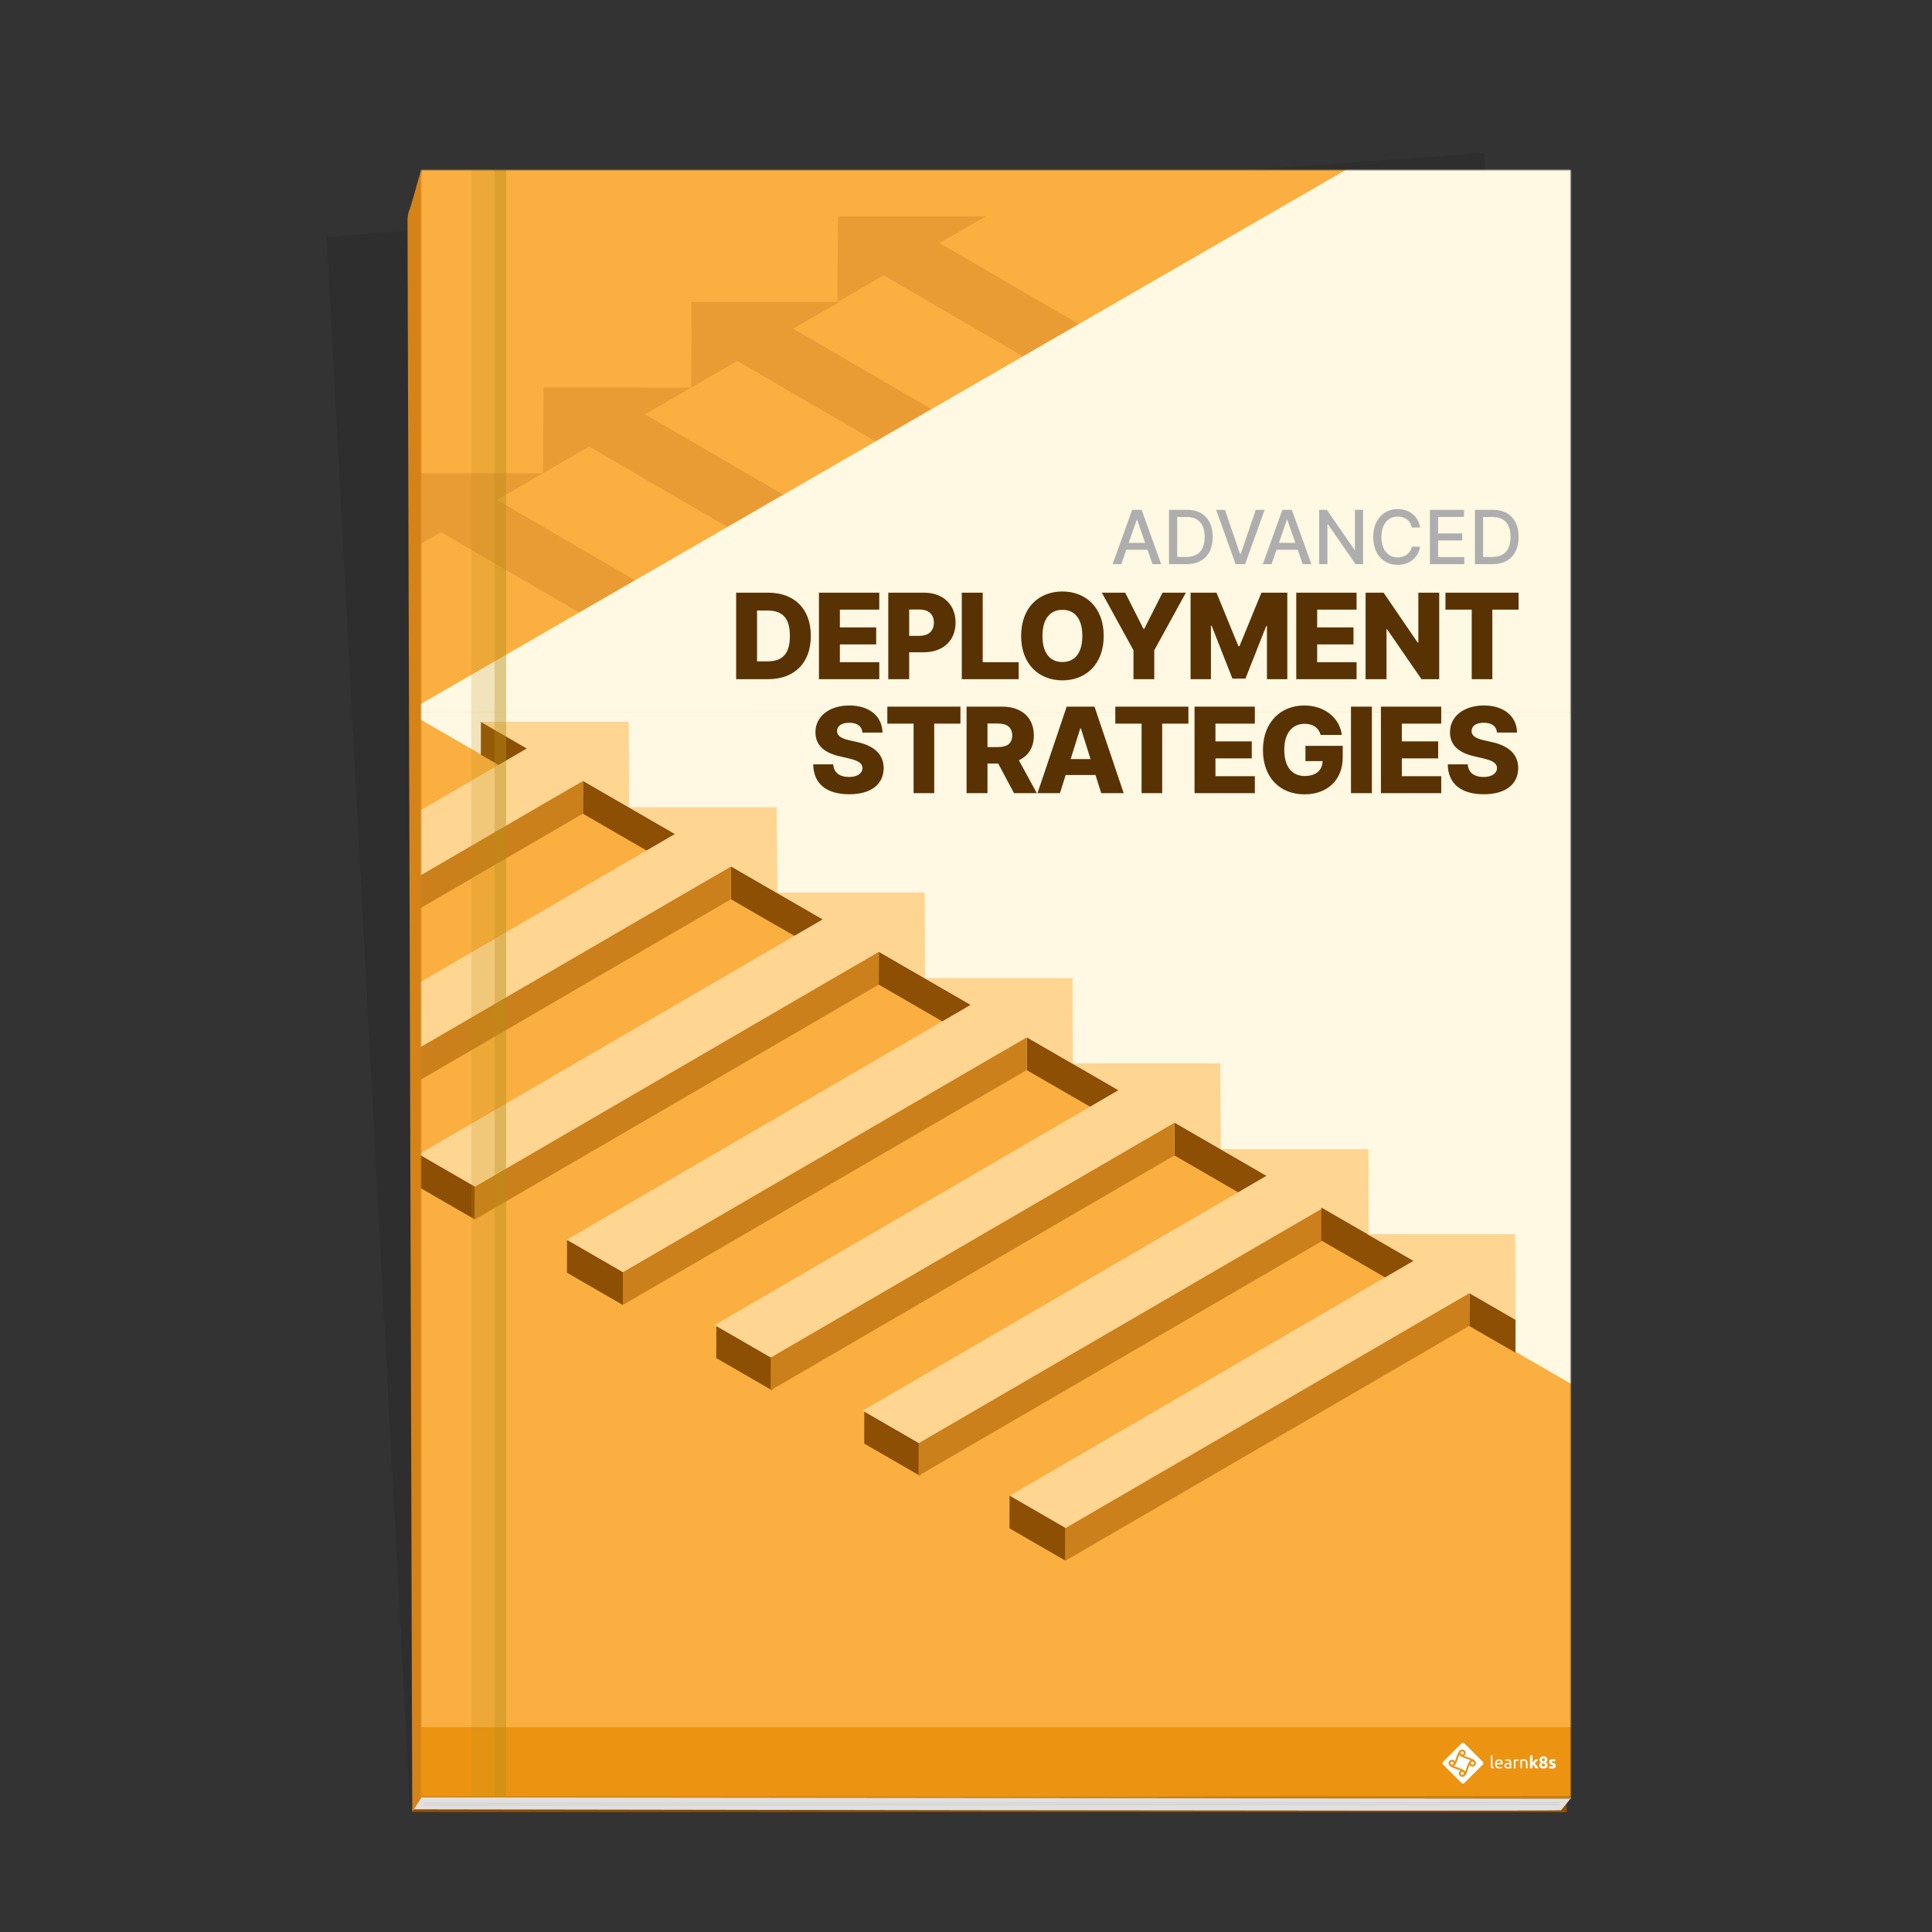 <svg viewBox="0 0 1000 1000" fill="none" xmlns="http://www.w3.org/2000/svg"><rect x="0" y="0" width="1000" height="1000" fill="#333333" stroke="none"/><path opacity=".1" d="M169.107 122.584l599.332-43.466 1.99 113.983L234.34 937.57l-21.997.384-43.236-815.37z" fill="#000"></path><path d="M213.36 937.936l597.093.079v-.032l.517.024-.122-6.999-5.947 5.007-591.54-.079-.001 2z" fill="#8C4F04"></path><path d="M214 936.5l4.186-7.649 595.118 1.614L808 937c-5.657.599-594-.5-594-.5z" fill="#E0E0E0"></path><path d="M218.729 929.341l-5.351 8.595s-2.374-819.084-2.443-823.083c-.07-4 .938-6.017.938-6.017C213.526 104.176 216.367 93.2 218 88l2.5 22.999-1.771 818.342z" fill="#D58316"></path><path d="M218.238 929.868L813 930.5" stroke="#BE760E" stroke-linejoin="round"></path><path d="M219.281 933.333l588.085-.264m-588.067 1.263l588.085-.264" stroke="#D2D2D2" stroke-width=".5"></path><mask id="mask0" maskUnits="userSpaceOnUse" x="218" y="88" width="595" height="842"><path fill-rule="evenodd" clip-rule="evenodd" d="M218 930h595V88H218v842z" fill="#FFF"></path></mask><g mask="url(#mask0)"><path fill-rule="evenodd" clip-rule="evenodd" d="M174.75 965h704V63h-704v902z" fill="#FAAF40"></path><path fill-rule="evenodd" clip-rule="evenodd" d="M204.627 244.938l-.25 44.315 23.884-13.802 209.014 121.575 28.916-16.709-209.015-121.575 23.884-13.801-76.433-.003z" fill="#EA9C34"></path><path fill-rule="evenodd" clip-rule="evenodd" d="M281.308 200.625l-.248 44.316 23.883-13.802 209.014 121.575 28.916-16.709L333.858 214.43l23.884-13.801-76.434-.004zm76.683-44.313l-.249 44.316 23.883-13.802L590.64 308.4l28.916-16.708-209.015-121.575 23.884-13.801-76.434-.004z" fill="#EA9C34"></path><path fill-rule="evenodd" clip-rule="evenodd" d="M433.749 112l-.249 44.316 23.883-13.802 209.015 121.574 28.916-16.708-209.015-121.575 23.884-13.801-76.434-.004z" fill="#EA9C34"></path><path d="M210.716 368.464h884.154V-142L210.716 368.464z" fill="#FFF8E3"></path><path d="M210.752 368.463l660.314 381.233 220.104-381.233H210.752z" fill="#FFF8E3"></path><path fill-rule="evenodd" clip-rule="evenodd" d="M301.729 404.106l23.846 13.78v-.003l23.882 13.802-.048 17.057-23.846-13.781.001.004-23.883-13.802.048-17.057zm76.644 44.287l23.695 13.692v-.028l23.883 13.802-.048 17.056-23.696-13.693v.03l-23.883-13.802.049-17.057z" fill="#8C4F04"></path><path fill-rule="evenodd" clip-rule="evenodd" d="M378.372 448.394l-.048 17.057-209.015 121.573.049-17.056 209.014-121.574z" fill="#CC801B"></path><path fill-rule="evenodd" clip-rule="evenodd" d="M402.007 417.879l.249 44.315-23.883-13.802-209.015 121.575-28.916-16.708 209.015-121.575-23.883-13.802 76.433-.003z" fill="#FFD592"></path><path fill-rule="evenodd" clip-rule="evenodd" d="M454.867 492.567l23.883 13.802v.005l23.774 13.739-.048 17.057-23.883-13.802-.001-.005-23.774-13.738.049-17.058zM245.852 614.142l-.049 17.057-28.914-16.71.048-17.057 28.915 16.71z" fill="#8C4F04"></path><path fill-rule="evenodd" clip-rule="evenodd" d="M454.866 492.567l-.048 17.058-209.015 121.573.049-17.056 209.014-121.575z" fill="#CC801B"></path><path fill-rule="evenodd" clip-rule="evenodd" d="M478.501 462.054l.249 44.315-23.883-13.802-209.015 121.575-28.915-16.709 209.014-121.574-23.884-13.802 76.434-.003z" fill="#FFD592"></path><path fill-rule="evenodd" clip-rule="evenodd" d="M531.44 536.822l23.695 13.693v-.029l23.883 13.8-.048 17.058-23.696-13.693v.03l-23.883-13.802.049-17.057zM322.425 658.397l-.049 17.057-28.915-16.709.048-17.058 28.916 16.71zm77.276 44.189l-.049 17.057-28.914-16.709.048-17.058 28.915 16.71zm76.573 44.256l-.049 17.057-28.915-16.71.048-17.058 28.916 16.711zm75.19 43.868l-.049 17.057-28.915-16.709.049-17.058 28.915 16.71z" fill="#8C4F04"></path><path fill-rule="evenodd" clip-rule="evenodd" d="M531.44 536.822l-.049 17.057-209.015 121.574.049-17.056L531.44 536.822z" fill="#CC801B"></path><path fill-rule="evenodd" clip-rule="evenodd" d="M555.074 506.308l.249 44.316-23.883-13.802-209.015 121.575-28.916-16.709 209.015-121.574-23.884-13.802 76.434-.004z" fill="#FFD592"></path><path fill-rule="evenodd" clip-rule="evenodd" d="M607.934 580.997l23.884 13.801-.001.018 23.838 13.776-.049 17.058-23.883-13.802v-.019l-23.837-13.776.048-17.056z" fill="#8C4F04"></path><path fill-rule="evenodd" clip-rule="evenodd" d="M607.933 580.997l-.049 17.056-209.013 121.574.048-17.057 209.014-121.573zm76.547 44.228l-.048 17.057-209.014 121.574.049-17.057L684.48 625.225z" fill="#CC801B"></path><path fill-rule="evenodd" clip-rule="evenodd" d="M631.568 550.481l.248 44.316-23.883-13.802L398.919 702.57l-28.916-16.709 209.015-121.575-23.884-13.801 76.434-.004z" fill="#FFD592"></path><path fill-rule="evenodd" clip-rule="evenodd" d="M708.204 594.787l.249 44.316-23.883-13.802-209.014 121.574-28.917-16.709 209.016-121.574-23.884-13.802 76.433-.003z" fill="#FFD592"></path><path fill-rule="evenodd" clip-rule="evenodd" d="M272.813 387.397l-.048 17.057-23.884-13.801.049-17.057 23.883 13.801z" fill="#8C4F04"></path><path fill-rule="evenodd" clip-rule="evenodd" d="M301.729 404.106l-.049 17.057L92.666 542.737l.048-17.056L301.73 404.106z" fill="#CC801B"></path><path fill-rule="evenodd" clip-rule="evenodd" d="M325.363 373.591l.249 44.316-23.883-13.802L92.714 525.68l-28.916-16.709 209.015-121.574-23.884-13.802 76.434-.004z" fill="#FFD592"></path><path fill-rule="evenodd" clip-rule="evenodd" d="M402.007 417.879l.249 44.315-23.883-13.802-209.015 121.575-28.916-16.708 209.015-121.575-23.883-13.802 76.433-.003z" fill="#FFD592"></path><path fill-rule="evenodd" clip-rule="evenodd" d="M478.501 462.054l.249 44.315-23.883-13.802-209.015 121.575-28.915-16.709 209.014-121.574-23.884-13.802 76.434-.003z" fill="#FFD592"></path><path fill-rule="evenodd" clip-rule="evenodd" d="M555.074 506.308l.249 44.316-23.883-13.802-209.015 121.575-28.916-16.709 209.015-121.574-23.884-13.802 76.434-.004z" fill="#FFD592"></path><path fill-rule="evenodd" clip-rule="evenodd" d="M631.568 550.481l.248 44.316-23.883-13.802L398.919 702.57l-28.916-16.709 209.015-121.575-23.884-13.801 76.434-.004z" fill="#FFD592"></path><path fill-rule="evenodd" clip-rule="evenodd" d="M708.204 594.787l.249 44.316-23.883-13.802-209.014 121.574-28.917-16.709 209.016-121.574-23.884-13.802 76.433-.003z" fill="#FFD592"></path><path fill-rule="evenodd" clip-rule="evenodd" d="M683.934 624.997l23.884 13.801-.001.018 23.838 13.776-.049 17.058-23.883-13.802v-.019l-23.837-13.776.048-17.056z" fill="#8C4F04"></path><path fill-rule="evenodd" clip-rule="evenodd" d="M760.48 669.225l-.048 17.057-209.014 121.574.049-17.057L760.48 669.225z" fill="#CC801B"></path><path fill-rule="evenodd" clip-rule="evenodd" d="M784.454 683.103l-.048 17.057-23.884-13.801.049-17.057 23.883 13.801z" fill="#8C4F04"></path><path fill-rule="evenodd" clip-rule="evenodd" d="M784.204 638.787l.249 44.316-23.883-13.802-209.014 121.574-28.917-16.709 209.016-121.574-23.884-13.802 76.433-.003zM325.363 373.591l.249 44.316-23.883-13.802L92.714 525.68l-28.916-16.709 209.015-121.574-23.884-13.802 76.434-.004z" fill="#FFD592"></path><path d="M397.576 351.54c13.642 0 22.103-8.417 22.103-22.409 0-13.97-8.461-22.365-22.125-22.365h-16.528v44.774h16.55zm-5.728-9.226v-26.322h5.159c7.696 0 11.828 3.498 11.828 13.139 0 9.685-4.132 13.183-11.675 13.183h-5.312zm32.037 9.226h31.22v-8.789h-20.398v-9.204h18.802v-8.81h-18.802v-9.183h20.398v-8.788h-31.22v44.774zm35.885 0h10.822v-13.905h7.346c10.254 0 16.659-6.077 16.659-15.369 0-9.204-6.274-15.5-16.331-15.5H459.77v44.774zm10.822-22.431v-13.62h5.335c4.853 0 7.455 2.623 7.455 6.777 0 4.132-2.602 6.843-7.455 6.843h-5.335zm27.228 22.431h29.449v-8.789h-18.627v-35.985H497.82v44.774zm73.456-22.387c0-14.801-9.357-23-21.381-23-12.069 0-21.36 8.199-21.36 23 0 14.735 9.291 22.999 21.36 22.999 12.024 0 21.381-8.198 21.381-22.999zm-11.062 0c0 8.767-3.848 13.511-10.319 13.511-6.45 0-10.32-4.744-10.32-13.511s3.87-13.511 10.32-13.511c6.471 0 10.319 4.744 10.319 13.511zm10.093-22.387l16.375 29.82v14.954h10.756v-14.954l16.375-29.82h-12.09l-9.466 18.736h-.394l-9.466-18.736h-12.09zm45.931 0v44.774h10.537v-27.656h.372l10.756 27.372h6.734l10.756-27.219h.372v27.503h10.538v-44.774h-13.402l-11.368 27.721h-.525l-11.369-27.721h-13.401zm54.703 44.774h31.22v-8.789h-20.398v-9.204h18.802v-8.81h-18.802v-9.183h20.398v-8.788h-31.22v44.774zm73.992-44.774h-10.8v25.797h-.372l-17.621-25.797h-9.314v44.774h10.822v-25.841h.285l17.817 25.841h9.183v-44.774zm3.228 8.788h13.598v35.986h10.669v-35.986h13.577v-8.788h-37.844v8.788zm-301.75 63.635h10.363c-.087-8.373-6.755-14.036-17.162-14.036-10.232 0-17.599 5.575-17.534 13.905-.022 6.799 4.744 10.625 12.484 12.396l4.678 1.093c4.919 1.137 7.127 2.471 7.171 4.985-.044 2.733-2.601 4.635-6.952 4.635-4.788 0-7.936-2.23-8.177-6.537H420.92c.131 10.472 7.411 15.478 18.67 15.478 11.15 0 17.752-5.05 17.796-13.554-.044-7.149-4.875-11.522-13.708-13.468l-3.847-.874c-4.067-.875-6.647-2.23-6.559-4.897.022-2.449 2.121-4.22 6.318-4.22 4.22 0 6.537 1.902 6.821 5.094zm12.864-4.635h13.599v35.986h10.669v-35.986h13.576v-8.788h-37.844v8.788zm41.018 35.986h10.822v-15.326h5.553l8.176 15.326h11.806l-9.292-17.053c4.92-2.23 7.762-6.624 7.762-12.811 0-9.204-6.275-14.91-16.332-14.91h-18.495v44.774zm10.822-23.852v-12.199h5.334c4.854 0 7.455 2.033 7.455 6.187s-2.601 6.012-7.455 6.012h-5.334zm37.514 23.852l2.951-9.401h15.457l2.951 9.401h11.631l-15.107-44.774h-14.407l-15.107 44.774h11.631zm5.531-17.621l4.963-15.872h.349l4.985 15.872H554.16zm23.112-18.365h13.598v35.986h10.669v-35.986h13.577v-8.788h-37.844v8.788zm41.017 35.986h31.22v-8.789h-20.398v-9.204h18.802v-8.81h-18.802v-9.183h20.398v-8.788h-31.22v44.774zm65.269-30.148h10.953c-1.093-8.92-9.051-15.239-19.414-15.239-11.959 0-21.403 8.418-21.403 23.065 0 14.167 8.701 22.934 21.534 22.934 11.522 0 19.764-7.149 19.764-19.173v-5.925h-19.305v7.892h8.877c-.11 4.723-3.389 7.718-9.248 7.718-6.712 0-10.582-4.963-10.582-13.577 0-8.548 4.089-13.445 10.582-13.445 4.328 0 7.28 2.12 8.242 5.75zm26.522-14.626h-10.821v44.774h10.821v-44.774zm4.682 44.774h31.22v-8.789h-20.398v-9.204h18.802v-8.81h-18.802v-9.183h20.398v-8.788h-31.22v44.774zm60.088-31.351h10.362c-.087-8.373-6.755-14.036-17.162-14.036-10.231 0-17.599 5.575-17.533 13.905-.022 6.799 4.744 10.625 12.483 12.396l4.679 1.093c4.919 1.137 7.127 2.471 7.171 4.985-.044 2.733-2.602 4.635-6.953 4.635-4.788 0-7.936-2.23-8.176-6.537h-10.363c.131 10.472 7.411 15.478 18.67 15.478 11.15 0 17.753-5.05 17.796-13.554-.043-7.149-4.875-11.522-13.707-13.468l-3.848-.874c-4.067-.875-6.646-2.23-6.559-4.897.022-2.449 2.121-4.22 6.318-4.22 4.22 0 6.537 1.902 6.822 5.094z" fill="#593203"></path><path d="M580.396 292l2.58-7.439h10.98l2.566 7.439h4.502l-10.115-28.108h-4.9L575.895 292h4.501zm3.816-11.007l4.144-11.995h.22l4.145 11.995h-8.509zM614.182 292c8.564 0 13.519-5.311 13.519-14.095 0-8.742-4.955-14.013-13.23-14.013h-9.388V292h9.099zm-4.858-3.706v-20.696h4.886c6.148 0 9.319 3.678 9.319 10.307 0 6.656-3.171 10.389-9.58 10.389h-4.625zm24.711-24.402h-4.584L639.566 292h4.899l10.115-28.108h-4.584l-7.823 22.893h-.315l-7.823-22.893zM658.145 292l2.58-7.439h10.98l2.566 7.439h4.502l-10.115-28.108h-4.899L653.644 292h4.501zm3.816-11.007l4.144-11.995h.22l4.145 11.995h-8.509zm43.558-17.101h-4.2v20.642h-.261l-14.301-20.642h-3.925V292h4.241v-20.614h.261L701.621 292h3.898v-28.108zm29.531 9.141c-.96-6.012-5.668-9.525-11.611-9.525-7.274 0-12.64 5.449-12.64 14.438 0 8.99 5.339 14.438 12.64 14.438 6.176 0 10.692-3.87 11.611-9.428l-4.282-.014c-.727 3.596-3.747 5.572-7.301 5.572-4.817 0-8.454-3.692-8.454-10.568 0-6.821 3.623-10.568 8.468-10.568 3.582 0 6.587 2.018 7.287 5.655h4.282zM740.125 292h17.787v-3.651h-13.546v-8.605h12.462v-3.637h-12.462v-8.564h13.381v-3.651h-17.622V292zm32.386 0c8.564 0 13.519-5.311 13.519-14.095 0-8.742-4.955-14.013-13.231-14.013h-9.387V292h9.099zm-4.858-3.706v-20.696h4.886c6.148 0 9.318 3.678 9.318 10.307 0 6.656-3.17 10.389-9.579 10.389h-4.625z" fill="#AEAEAE"></path><path opacity=".799" fill="#E98E06" d="M202.5 894h625v36h-625z"></path><path d="M762.165 911.83a.786.786 0 10.001 1.571.786.786 0 00-.001-1.571" fill="#fff"></path><path fill-rule="evenodd" clip-rule="evenodd" d="M756.461 902.392a1.068 1.068 0 011.512 0l9.469 9.469a1.07 1.07 0 010 1.513l-9.469 9.469a1.068 1.068 0 01-1.512 0l-9.47-9.469a1.07 1.07 0 010-1.513l9.47-9.469zm4.217 11.173a1.767 1.767 0 102.721-2.213c-.439-.647-1.732-1.139-3.719-1.849a42.78 42.78 0 01-1.864-.7 1.764 1.764 0 00-.951-3.254c-.495 0-.942.204-1.263.533-.647.439-1.139 1.732-1.849 3.718a43.288 43.288 0 01-.7 1.865 1.767 1.767 0 10-2.721 2.213c.439.648 1.732 1.14 3.718 1.849.539.192 1.246.446 1.865.7a1.766 1.766 0 102.213 2.722c.648-.439 1.14-1.732 1.849-3.719.193-.538.446-1.246.701-1.865z" fill="#fff"></path><path d="M751.566 911.83a.787.787 0 00-.786.785.787.787 0 001.571 0 .786.786 0 00-.785-.785m5.299 5.299a.787.787 0 000 1.571.787.787 0 000-1.571m-1.233-8.551a1.784 1.784 0 01-.254-.313 43.288 43.288 0 00-.7 1.865c-.71 1.987-1.201 3.279-1.849 3.719a1.784 1.784 0 01-.313.254c.619.255 1.326.508 1.865.7 1.986.709 3.279 1.201 3.718 1.849.097.094.181.199.254.312a42.78 42.78 0 00.7-1.864c.71-1.987 1.202-3.279 1.849-3.719.094-.096.199-.181.313-.254a44.12 44.12 0 00-1.864-.7c-1.987-.709-3.28-1.201-3.719-1.849m1.233-.477a.787.787 0 10-.785-.786c0 .433.352.786.785.786m15.772 6.403a.454.454 0 01-.114-.21 1.3 1.3 0 01-.035-.334v-5.486l-.817.141v5.476c0 .434.106.753.317.957.21.205.567.314 1.07.325l.114-.684a2.26 2.26 0 01-.324-.066.497.497 0 01-.211-.119" fill="#fff"></path><path fill-rule="evenodd" clip-rule="evenodd" d="M775.138 910.756c.252-.099.51-.149.773-.149.614 0 1.085.192 1.413.575.328.383.491.967.491 1.751v.136c0 .056-.003.107-.008.153h-3.125c.035.475.172.834.413 1.08.239.246.614.369 1.123.369.287 0 .528-.025.724-.075.196-.05.344-.098.443-.145l.114.685c-.099.053-.273.108-.522.167a3.743 3.743 0 01-.847.088c-.398 0-.741-.06-1.031-.18a1.926 1.926 0 01-.715-.496 2.021 2.021 0 01-.418-.751 3.193 3.193 0 01-.135-.952c0-.404.058-.756.175-1.058.117-.301.272-.551.465-.75a1.9 1.9 0 01.667-.448zm-.329 1.343a1.94 1.94 0 00-.109.465h2.264c.006-.368-.086-.671-.276-.908-.191-.237-.453-.356-.786-.356-.187 0-.353.037-.496.11a1.165 1.165 0 00-.364.285c-.1.118-.177.252-.233.404zm6.486-1.365c.225.085.407.205.545.36.137.155.235.339.294.553.058.214.087.449.087.707v2.852a8.697 8.697 0 01-.719.105c-.158.018-.33.034-.514.049a7.232 7.232 0 01-.548.022c-.258 0-.495-.027-.711-.079a1.595 1.595 0 01-.562-.25 1.149 1.149 0 01-.369-.452 1.598 1.598 0 01-.131-.676c0-.252.051-.468.153-.65.102-.181.242-.327.417-.439.176-.111.38-.193.614-.245a3.34 3.34 0 01.992-.066c.088.009.171.02.251.035l.206.039.123.027v-.228c0-.135-.015-.268-.044-.4a.919.919 0 00-.158-.351.808.808 0 00-.312-.246 1.227 1.227 0 00-.513-.092c-.27 0-.505.019-.707.057a2.466 2.466 0 00-.452.119l-.096-.676c.105-.047.28-.092.526-.136a4.54 4.54 0 01.799-.066c.327 0 .604.042.829.127zm-.245 3.95c.149-.009.273-.025.373-.048v-1.361a1.082 1.082 0 00-.286-.075 3.239 3.239 0 00-.869-.004 1.205 1.205 0 00-.377.11.818.818 0 00-.285.228.601.601 0 00-.114.382c0 .293.093.496.28.61.188.114.442.171.764.171.193 0 .364-.004.514-.013z" fill="#fff"></path><path d="M785.767 910.673a3.843 3.843 0 00-.509-.048c-.357 0-.679.03-.966.092a5.534 5.534 0 00-.719.197v4.371h.816v-3.835c.047-.012.145-.034.294-.066s.3-.048.452-.048c.234 0 .426.016.575.048.149.032.256.06.32.083l.141-.711a1.537 1.537 0 00-.163-.039 7.411 7.411 0 00-.241-.044m4.49.535a1.417 1.417 0 00-.575-.43c-.24-.102-.541-.153-.904-.153-.404 0-.761.026-1.071.078-.31.053-.559.103-.746.15v4.432h.816v-3.853a4.334 4.334 0 01.641-.079c.093-.006.184-.009.272-.009.216 0 .398.028.544.084a.743.743 0 01.351.267c.088.123.151.284.189.483.038.199.057.439.057.72v2.387h.816v-2.563c0-.31-.029-.594-.087-.851a1.678 1.678 0 00-.303-.663m5.182 2.732a13.518 13.518 0 00-.544-.681 5.997 5.997 0 00-.544-.567c.351-.345.674-.679.97-1.003.295-.324.598-.664.908-1.02h-1.555a64.578 64.578 0 01-.658.772c-.128.148-.261.298-.398.449l-.399.436v-3.852l-1.308.211v6.6h1.308v-2.023c.146.117.293.261.442.431.149.17.291.347.425.532.134.185.262.37.381.554.12.185.226.354.32.506h1.504a9.365 9.365 0 00-.369-.641 9.605 9.605 0 00-.483-.704" fill="#fff"></path><path fill-rule="evenodd" clip-rule="evenodd" d="M800.657 911.503a1.74 1.74 0 01-.557.574c.334.217.572.444.715.681.144.238.215.515.215.831 0 .263-.045.505-.136.725a1.59 1.59 0 01-.408.576 1.89 1.89 0 01-.68.382 2.977 2.977 0 01-.944.136c-.409 0-.75-.057-1.022-.171a1.971 1.971 0 01-.658-.426 1.496 1.496 0 01-.356-.559 1.71 1.71 0 01-.105-.557 1.543 1.543 0 01.263-.884c.082-.12.174-.23.276-.329.103-.1.212-.194.33-.282a2.412 2.412 0 01-.558-.605c-.12-.198-.18-.452-.18-.762 0-.234.048-.459.145-.675.097-.216.233-.405.408-.565.176-.161.388-.289.637-.386.248-.096.525-.145.829-.145.357 0 .663.052.917.154.255.102.464.232.628.39.163.158.282.335.355.53.073.196.11.39.11.583 0 .28-.074.542-.224.784zm-1.119 2.632c-.14.147-.363.22-.667.22a1.04 1.04 0 01-.404-.07.858.858 0 01-.272-.176.664.664 0 01-.153-.233.672.672 0 01-.049-.234c0-.229.056-.425.167-.589.111-.164.249-.308.413-.431.164.052.317.11.46.171.144.062.268.132.374.211a.94.94 0 01.25.278.704.704 0 01-.119.853zm-1.369-3.581a.683.683 0 01.369-.377.822.822 0 01.333-.061.754.754 0 01.575.227.596.596 0 01.171.412.995.995 0 01-.149.56 1.36 1.36 0 01-.43.402c-.334-.116-.569-.256-.707-.42a.802.802 0 01-.206-.525c0-.07.014-.143.044-.218z" fill="#fff"></path><path d="M805.195 913.516a1.037 1.037 0 00-.228-.398 1.681 1.681 0 00-.443-.334 5.557 5.557 0 00-.711-.315 3.773 3.773 0 01-.347-.146 1.43 1.43 0 01-.215-.123.29.29 0 01-.105-.118.348.348 0 01-.027-.141c0-.228.205-.342.615-.342.222 0 .422.021.601.061.178.041.344.088.496.141l.228-1.019a3.833 3.833 0 00-.615-.162 4.302 4.302 0 00-.807-.074c-.562 0-1.003.126-1.325.377-.322.252-.483.594-.483 1.027 0 .223.032.412.097.571.064.157.155.293.272.408.117.114.259.212.425.293.167.083.353.162.558.238.263.099.459.188.588.267.129.079.193.171.193.277 0 .134-.05.225-.149.272-.1.047-.269.07-.51.07a3.31 3.31 0 01-.693-.075 4.176 4.176 0 01-.684-.206l-.22 1.062c.105.047.294.105.566.176.272.07.613.105 1.023.105.626 0 1.11-.117 1.453-.35.342-.234.513-.578.513-1.034 0-.192-.022-.361-.066-.508" fill="#fff"></path><path fill="#B68F19" d="M256 929.5h-12v-842h12z" opacity=".195"></path><path fill="#B68F19" d="M262 929.5h-6v-842h6z" opacity=".438"></path></g></svg>